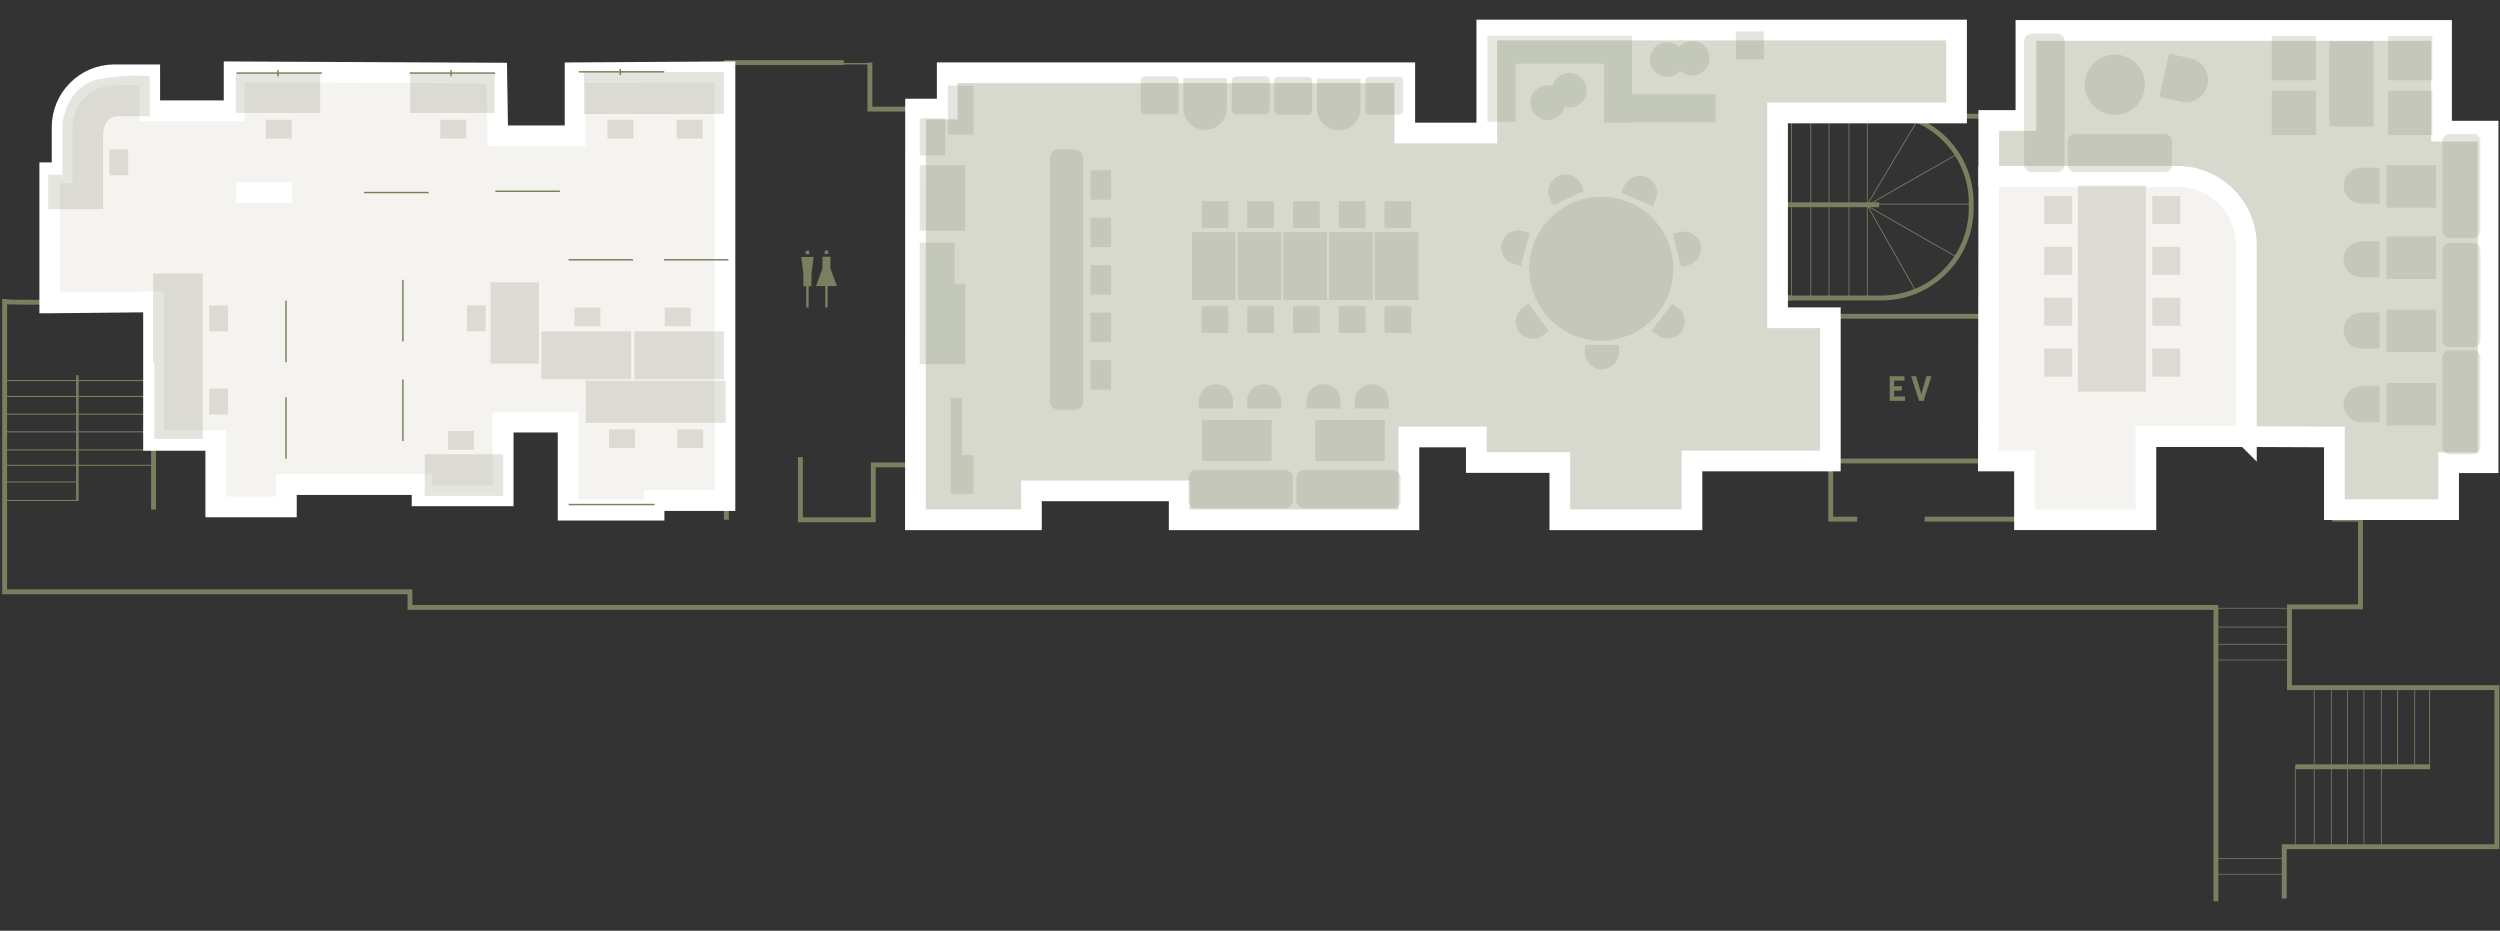 <?xml version="1.0" encoding="UTF-8"?><svg xmlns="http://www.w3.org/2000/svg" viewBox="0 0 852.8 317.5"><rect x="0" y="0" width="852.8" height="317.5" fill="#333333" stroke="none"/><defs><style>.c{fill:#f5f3f0;}.c,.d{mix-blend-mode:multiply;stroke:#fff;stroke-width:7.06px;}.e{stroke-width:.28px;}.e,.f,.g,.h,.i,.j,.k,.l,.m,.n,.o{fill:none;stroke:#7a805f;}.e,.f,.o{stroke-miterlimit:10;}.f,.g{stroke-width:1.66px;}.p,.q{fill:#7a805f;}.h{stroke-width:.27px;}.h,.j,.k,.l{stroke-linejoin:round;}.d{fill:#d7d9cf;}.i{stroke-width:.84px;}.q,.r{opacity:.2;}.j{stroke-width:.29px;}.s{isolation:isolate;}.k{stroke-width:.27px;}.l{stroke-width:.25px;}.m{stroke-width:.36px;}.n{stroke-width:.35px;}.o{stroke-width:.5px;}</style></defs><g class="s"><g id="a"><g><path class="p" d="M644.62,136.74v-8.4h5.05v1.49h-3.56v1.92h2.64v1.49h-2.64v2.01h3.73v1.49h-5.22Z"/><path class="p" d="M654.63,136.74l-2.69-8.4h1.69l1.76,6.14,1.76-6.14h1.69l-2.66,8.4h-1.56Z"/></g><g><path class="p" d="M725.24,39.95l-2.01-8.4h1.71l1.24,6.3,1.32-6.3h1.71l1.32,6.3,1.24-6.3h1.71l-2,8.4h-1.86l-1.26-5.58-1.2,5.58h-1.92Z"/><path class="p" d="M735.36,36.8v-2.03c0-1.69,.98-3.36,3.07-3.36s3.07,1.67,3.07,3.36v2.03c0,1.69-.98,3.3-3.07,3.3s-3.07-1.61-3.07-3.3Zm4.63-.22v-1.63c0-.84-.26-2-1.56-2s-1.56,1.16-1.56,2v1.63c0,.96,.34,1.98,1.56,1.98s1.56-1.02,1.56-1.98Z"/><path class="p" d="M743.9,36.8v-2.03c0-1.69,.98-3.36,3.07-3.36s3.07,1.67,3.07,3.36v2.03c0,1.69-.98,3.3-3.07,3.3s-3.07-1.61-3.07-3.3Zm4.63-.22v-1.63c0-.84-.26-2-1.56-2s-1.56,1.16-1.56,2v1.63c0,.96,.33,1.98,1.56,1.98s1.56-1.02,1.56-1.98Z"/><path class="p" d="M752.71,39.95v-8.4h2.97c1.83,0,2.82,1.26,2.82,3.01v2.18c0,2.04-1.04,3.2-2.88,3.2h-2.92Zm1.49-1.49h1.37c.89,0,1.45-.52,1.45-1.71v-2.06c0-1.04-.7-1.63-1.45-1.63h-1.37v5.41Z"/><path class="p" d="M764.99,39.95v-8.4h1.49v6.91h3.35v1.49h-4.83Z"/><path class="p" d="M772.03,36.8v-2.03c0-1.69,.98-3.36,3.07-3.36s3.07,1.67,3.07,3.36v2.03c0,1.69-.98,3.3-3.07,3.3s-3.07-1.61-3.07-3.3Zm4.63-.22v-1.63c0-.84-.26-2-1.56-2s-1.56,1.16-1.56,2v1.63c0,.96,.33,1.98,1.56,1.98s1.56-1.02,1.56-1.98Z"/><path class="p" d="M780.79,36.66v-5.11h1.51v5.11c0,1,.46,1.83,1.54,1.83s1.54-.84,1.54-1.83v-5.11h1.51v5.11c0,1.81-1.02,3.43-3.05,3.43s-3.05-1.62-3.05-3.43Z"/><path class="p" d="M789.8,39.95v-8.4h1.39l3.36,5.37v-5.37h1.49v8.4h-1.39l-3.36-5.22v5.22h-1.49Z"/><path class="p" d="M805.04,39.95h-.94l-.23-.64c-.43,.47-1.08,.78-2.03,.78-2.21,0-3.17-1.83-3.17-3.57v-1.4c0-1.7,.9-3.71,3.21-3.71,1.93,0,3.04,1.25,3.12,2.82h-1.54c-.05-.67-.56-1.28-1.52-1.28-1.37,0-1.74,1.37-1.74,2.5v.73c0,1.31,.5,2.39,1.74,2.39,.79,0,1.69-.41,1.69-1.55v-.24l-1.43-.17v-1.18h2.82v4.52Z"/><path class="p" d="M807.78,39.95v-8.4h5.05v1.49h-3.56v1.92h2.64v1.49h-2.64v2.01h3.73v1.49h-5.22Z"/></g><g><path class="p" d="M91.76,85.03v-8.4h2.78c1.68,0,2.61,.96,2.61,2.81,0,1.09-.6,2.55-2.61,2.55h-1.3v3.03h-1.49Zm1.49-4.52h1.16c.72,0,1.25-.3,1.25-1.18s-.53-1.16-1.25-1.16h-1.16v2.34Z"/><path class="p" d="M105.63,85.03h-1.67l-1.39-3.05c-.14,.01-.29,.01-.43,.01h-1.03v3.03h-1.49v-8.4h2.88c1.98,0,2.66,1.31,2.66,2.66,0,1.1-.4,1.85-1.13,2.28l1.6,3.45Zm-4.52-4.52h1.39c.86,0,1.13-.66,1.13-1.21,0-.72-.46-1.18-1.13-1.18h-1.39v2.39Z"/><path class="p" d="M108.1,85.03v-8.4h1.49v8.4h-1.49Z"/><path class="p" d="M114.6,85.03l-2.69-8.4h1.69l1.76,6.14,1.76-6.14h1.69l-2.66,8.4h-1.56Z"/><path class="p" d="M125.13,85.03l-.5-1.62h-2.9l-.5,1.62h-1.62l2.73-8.4h1.68l2.73,8.4h-1.62Zm-2.94-3.13h1.97l-.98-3.19-.98,3.19Z"/><path class="p" d="M133.92,78.12h-2.37v6.91h-1.49v-6.91h-2.37v-1.49h6.24v1.49Z"/><path class="p" d="M136.38,85.03v-8.4h5.05v1.49h-3.56v1.92h2.64v1.49h-2.64v2.01h3.73v1.49h-5.22Z"/><path class="p" d="M147.78,81.88v-2.03c0-1.69,.98-3.36,3.07-3.36s3.07,1.67,3.07,3.36v2.03c0,1.69-.98,3.3-3.07,3.3s-3.07-1.61-3.07-3.3Zm4.63-.22v-1.63c0-.84-.26-2-1.56-2s-1.56,1.16-1.56,2v1.63c0,.96,.34,1.98,1.56,1.98s1.56-1.02,1.56-1.98Z"/><path class="p" d="M156.59,85.03v-8.4h4.86v1.54h-3.35v1.85h2.66v1.53h-2.66v3.48h-1.51Z"/><path class="p" d="M163.97,85.03v-8.4h4.86v1.54h-3.35v1.85h2.66v1.53h-2.66v3.48h-1.51Z"/><path class="p" d="M171.35,85.03v-8.4h1.49v8.4h-1.49Z"/><path class="p" d="M175.5,81.76v-1.81c0-1.91,1.07-3.45,3.05-3.45,1.51,0,2.66,.94,2.9,2.37l-1.51,.25c-.19-.72-.76-1.04-1.39-1.04-1.08,0-1.54,.89-1.54,1.94v1.39c0,1.27,.29,2.21,1.45,2.21,.83,0,1.38-.48,1.46-1.2l1.55,.11c-.14,1.56-1.38,2.65-3.03,2.65-1.81,0-2.94-1.35-2.94-3.42Z"/><path class="p" d="M184,85.03v-8.4h5.05v1.49h-3.56v1.92h2.64v1.49h-2.64v2.01h3.73v1.49h-5.22Z"/></g><g><path class="p" d="M404.59,96.32h-.94l-.23-.64c-.43,.47-1.08,.78-2.03,.78-2.21,0-3.17-1.83-3.17-3.57v-1.4c0-1.7,.9-3.71,3.21-3.71,1.93,0,3.04,1.25,3.12,2.82h-1.54c-.05-.67-.56-1.28-1.52-1.28-1.37,0-1.74,1.37-1.74,2.49v.73c0,1.31,.5,2.39,1.74,2.39,.79,0,1.69-.41,1.69-1.55v-.24l-1.43-.17v-1.18h2.82v4.52Z"/><path class="p" d="M413.33,96.32h-1.67l-1.39-3.05c-.14,.01-.29,.01-.43,.01h-1.03v3.03h-1.49v-8.4h2.88c1.98,0,2.66,1.31,2.66,2.66,0,1.1-.4,1.85-1.13,2.28l1.59,3.45Zm-4.52-4.52h1.39c.86,0,1.13-.66,1.13-1.21,0-.72-.46-1.18-1.13-1.18h-1.39v2.39Z"/><path class="p" d="M415.8,96.32v-8.4h5.05v1.49h-3.56v1.92h2.64v1.49h-2.64v2.01h3.73v1.49h-5.22Z"/><path class="p" d="M423.63,96.32v-8.4h5.05v1.49h-3.56v1.92h2.64v1.49h-2.64v2.01h3.73v1.49h-5.22Z"/><path class="p" d="M431.46,96.32v-8.4h1.39l3.36,5.37v-5.37h1.49v8.4h-1.39l-3.36-5.22v5.22h-1.49Z"/><path class="p" d="M444.54,96.32v-8.4h1.49v6.91h3.35v1.49h-4.83Z"/><path class="p" d="M451.58,93.16v-2.03c0-1.69,.98-3.36,3.07-3.36s3.07,1.67,3.07,3.36v2.03c0,1.69-.98,3.3-3.07,3.3s-3.07-1.61-3.07-3.3Zm4.63-.22v-1.63c0-.84-.26-2-1.56-2s-1.56,1.16-1.56,2v1.63c0,.96,.33,1.98,1.56,1.98s1.56-1.02,1.56-1.98Z"/><path class="p" d="M460.34,93.03v-5.11h1.51v5.11c0,1,.46,1.83,1.54,1.83s1.54-.84,1.54-1.83v-5.11h1.51v5.11c0,1.81-1.02,3.43-3.05,3.43s-3.05-1.62-3.05-3.43Z"/><path class="p" d="M469.35,96.32v-8.4h1.39l3.36,5.37v-5.37h1.49v8.4h-1.39l-3.36-5.22v5.22h-1.49Z"/><path class="p" d="M484.59,96.32h-.94l-.23-.64c-.43,.47-1.08,.78-2.03,.78-2.21,0-3.17-1.83-3.17-3.57v-1.4c0-1.7,.9-3.71,3.21-3.71,1.93,0,3.04,1.25,3.12,2.82h-1.54c-.05-.67-.56-1.28-1.52-1.28-1.37,0-1.74,1.37-1.74,2.49v.73c0,1.31,.5,2.39,1.74,2.39,.79,0,1.69-.41,1.69-1.55v-.24l-1.43-.17v-1.18h2.82v4.52Z"/><path class="p" d="M487.33,96.32v-8.4h5.05v1.49h-3.56v1.92h2.64v1.49h-2.64v2.01h3.73v1.49h-5.22Z"/></g><g><path class="p" d="M700.88,101.58h1.44v8.4h-1.49v-5.13l-1.56,2.89h-1.03l-1.56-2.89v5.13h-1.49v-8.4h1.44l2.12,4.08,2.12-4.08Z"/><path class="p" d="M705.26,109.97v-8.4h5.05v1.49h-3.56v1.92h2.64v1.49h-2.64v2.01h3.73v1.49h-5.22Z"/><path class="p" d="M713.09,109.97v-8.4h5.05v1.49h-3.56v1.92h2.64v1.49h-2.64v2.01h3.73v1.49h-5.22Z"/><path class="p" d="M726.77,103.06h-2.38v6.91h-1.49v-6.91h-2.38v-1.49h6.24v1.49Z"/><path class="p" d="M729.23,109.97v-8.4h1.49v8.4h-1.49Z"/><path class="p" d="M733.64,109.97v-8.4h1.39l3.36,5.37v-5.37h1.49v8.4h-1.39l-3.36-5.22v5.22h-1.49Z"/><path class="p" d="M748.88,109.97h-.94l-.23-.64c-.43,.47-1.08,.78-2.03,.78-2.21,0-3.17-1.83-3.17-3.57v-1.4c0-1.7,.9-3.71,3.21-3.71,1.93,0,3.04,1.25,3.12,2.82h-1.54c-.05-.67-.56-1.28-1.52-1.28-1.37,0-1.74,1.37-1.74,2.49v.73c0,1.31,.5,2.39,1.74,2.39,.79,0,1.69-.41,1.69-1.55v-.24l-1.43-.17v-1.18h2.82v4.52Z"/><path class="p" d="M711.59,122.45h-1.67l-1.39-3.05c-.14,.01-.29,.01-.43,.01h-1.03v3.03h-1.49v-8.4h2.88c1.98,0,2.66,1.31,2.66,2.66,0,1.1-.4,1.85-1.13,2.28l1.59,3.45Zm-4.52-4.52h1.39c.86,0,1.13-.66,1.13-1.21,0-.72-.46-1.18-1.13-1.18h-1.39v2.39Z"/><path class="p" d="M713.64,119.3v-2.03c0-1.69,.98-3.36,3.07-3.36s3.07,1.67,3.07,3.36v2.03c0,1.69-.98,3.3-3.07,3.3s-3.07-1.61-3.07-3.3Zm4.63-.22v-1.63c0-.84-.26-2-1.56-2s-1.56,1.16-1.56,2v1.63c0,.96,.33,1.98,1.56,1.98s1.56-1.02,1.56-1.98Z"/><path class="p" d="M722.19,119.3v-2.03c0-1.69,.98-3.36,3.07-3.36s3.07,1.67,3.07,3.36v2.03c0,1.69-.98,3.3-3.07,3.3s-3.07-1.61-3.07-3.3Zm4.63-.22v-1.63c0-.84-.26-2-1.56-2s-1.56,1.16-1.56,2v1.63c0,.96,.34,1.98,1.56,1.98s1.56-1.02,1.56-1.98Z"/><path class="p" d="M736.68,114.06h1.44v8.4h-1.49v-5.13l-1.56,2.89h-1.03l-1.56-2.89v5.13h-1.49v-8.4h1.44l2.12,4.08,2.12-4.08Z"/></g></g><g id="b"><line class="o" x1="80.2" y1="65.68" x2="99.2" y2="65.68"/><line class="o" x1="59.7" y1="71.18" x2="79.7" y2="71.18"/><line class="o" x1="58.7" y1="71.68" x2="58.7" y2="92.68"/><g><line class="f" x1="607.32" y1="69.84" x2="641" y2="69.84"/><g><polygon class="p" points="274.06 93.67 274.06 97.65 275.01 97.65 275.01 104.91 275.84 104.91 275.84 97.65 276.79 97.65 276.79 93.67 277.54 87.64 273.32 87.64 274.06 93.67"/><rect class="p" x="274.83" y="85.52" width="1.2" height="1.2"/></g><g><polygon class="p" points="285.48 97.59 283.27 91.52 283.27 87.58 280.56 87.58 280.56 91.52 278.36 97.59 281.5 97.59 281.5 104.85 282.33 104.85 282.33 97.59 285.48 97.59"/><rect class="p" x="281.32" y="85.46" width="1.2" height="1.2"/></g><line class="e" x1="611.15" y1="37.71" x2="611.15" y2="102.13"/><line class="e" x1="617.69" y1="37.71" x2="617.69" y2="102.13"/><line class="e" x1="623.92" y1="38.53" x2="623.92" y2="102.31"/><line class="e" x1="630.72" y1="38.04" x2="630.72" y2="102.13"/><line class="e" x1="636.96" y1="38.53" x2="636.96" y2="102.31"/><line class="e" x1="654.49" y1="40.37" x2="637.19" y2="69.42"/><line class="e" x1="667.91" y1="52.4" x2="637.96" y2="69.5"/><line class="e" x1="638.59" y1="69.63" x2="672.42" y2="69.63"/><line class="e" x1="637.53" y1="70.56" x2="667.78" y2="87.88"/><line class="e" x1="637.27" y1="70.56" x2="653.61" y2="99.5"/><polyline class="f" points="625.75 108.4 606.15 108.4 606.15 101.65 611.42 101.65"/><path class="f" d="M607.32,101.65h34.46c16.92,0,30.64-13.72,30.64-30.64v-1.84c0-16.92-13.72-30.64-30.64-30.64h-35.42"/><line class="h" x1="789.42" y1="234.84" x2="789.42" y2="288.83"/><line class="h" x1="782.97" y1="261.56" x2="782.97" y2="288.83"/><line class="h" x1="795.26" y1="234.57" x2="795.26" y2="288.55"/><line class="h" x1="800.81" y1="234.57" x2="800.81" y2="288.55"/><line class="h" x1="806.37" y1="234.57" x2="806.37" y2="288.83"/><line class="h" x1="812.32" y1="234.57" x2="812.32" y2="288.83"/><line class="j" x1="823.71" y1="234.57" x2="823.71" y2="261.56"/><line class="j" x1="828.79" y1="234.57" x2="828.79" y2="261.56"/><line class="j" x1="817.87" y1="234.57" x2="817.87" y2="261.56"/><line class="k" x1="755.89" y1="207.48" x2="780.98" y2="207.48"/><line class="k" x1="755.89" y1="213.9" x2="780.98" y2="213.9"/><line class="k" x1="755.89" y1="219.78" x2="780.98" y2="219.78"/><line class="k" x1="755.89" y1="225.15" x2="780.98" y2="225.15"/><line class="l" x1="756.4" y1="292.85" x2="779.21" y2="292.85"/><line class="l" x1="755.89" y1="298.22" x2="778.7" y2="298.22"/><line class="g" x1="16.97" y1="71.37" x2="59.88" y2="71.37"/><line class="g" x1="79.86" y1="36.89" x2="79.86" y2="72.14"/><polyline class="f" points="223.12 173.04 223.12 170.77 247.78 170.77 247.78 21.35 287.82 21.35"/><line class="g" x1="120.24" y1="25.18" x2="120.24" y2="65.31"/><line class="g" x1="99.19" y1="65.31" x2="124.31" y2="65.31"/><path class="g" d="M144.02,65.01h25.94l-.15-18.7c.31,.09,26.37,0,26.37,0V24.82h3.83"/><line class="g" x1="52.59" y1="124.05" x2="97.69" y2="124.05"/><polyline class="g" points="52.37 102.98 52.37 92.89 97.56 92.89 97.56 103.7"/><line class="g" x1="97.56" y1="123.09" x2="97.56" y2="135.84"/><path class="g" d="M97.56,156.46v16.45h-23.96v-22.68l-21.23-.04v-47s-50.01-.02-50.79-.21v98.88H139.85v5.34H755.89v100.23"/><line class="g" x1="136.57" y1="96.03" x2="184.62" y2="96.03"/><polyline class="g" points="137.44 116.45 137.44 129.85 247.78 129.85"/><path class="g" d="M137.44,150.68v14.62h6.54s0,3.83,0,3.84h27.67v-25.14h12.96v-55.39h10.25"/><line class="g" x1="169.81" y1="46.31" x2="169.44" y2="23.52"/><polyline class="g" points="185.3 144 193.8 144 193.8 173.81"/><line class="f" x1="225.48" y1="24.26" x2="247.39" y2="24.26"/><polyline class="g" points="577.16 177.3 577.16 157.25 624.36 157.25"/><line class="g" x1="656.52" y1="177.1" x2="690.59" y2="177.1"/><line class="f" x1="604.13" y1="38.53" x2="667.86" y2="38.53"/><path class="f" d="M402.24,167.44v9.86h78.37v-28.23h23v8.7h28.48v19.33"/><polyline class="f" points="312.26 158.58 312.26 177.3 351.84 177.3 351.84 167.94"/><line class="g" x1="782.97" y1="261.56" x2="828.96" y2="261.56"/><line class="i" x1="26.39" y1="128.01" x2="26.39" y2="170.9"/><path class="g" d="M79.86,24.5v13.28h-28.78v-12.27h-12.02c-9.87,0-17.88,8-17.88,17.88v15.53h-4.21v44.42"/><polyline class="f" points="678.42 60.12 678.42 157.25 690.59 157.25 690.59 177.1 732.01 177.1"/><line class="g" x1="109.26" y1="24.82" x2="139.85" y2="24.82"/><line class="f" x1="732.01" y1="147.49" x2="732.01" y2="177.3"/><line class="f" x1="796.33" y1="148.12" x2="796.33" y2="174.13"/><line class="f" x1="753.3" y1="148.95" x2="775.17" y2="148.95"/><path class="f" d="M273.03,155.94v21.36h24.87v-18.72h14.36V37.21c-4.06,.02-15.52,0-15.52,0v-15.85"/><g/><line class="m" x1="1.57" y1="129.82" x2="52.37" y2="129.82"/><line class="m" x1="1.57" y1="135.24" x2="52.37" y2="135.24"/><line class="m" x1="1.57" y1="141.28" x2="52.37" y2="141.28"/><line class="n" x1="1.57" y1="147.31" x2="52.37" y2="147.31"/><line class="m" x1="1.57" y1="153.47" x2="52.37" y2="153.47"/><line class="m" x1="1.57" y1="158.72" x2="52.37" y2="158.72"/><line class="n" x1="1.57" y1="164.41" x2="25.96" y2="164.41"/><line class="n" x1="1.57" y1="170.72" x2="26.39" y2="170.72"/><path class="g" d="M779.21,306.5v-17.68h72.53v-54.25h-70.76v-27.56h24.23v-29.92h-8.88v-3.24h38.96v-16.01h13.47V44.73h-15.88V10.38h-141.78v30.72h-12.67v19.02h64.28c13.03,0,23.6,10.56,23.6,23.55v65.27"/><polyline class="f" points="312.31 37.2 323.11 37.2 323.07 24.82 479.19 24.82 479.19 45.37 507.17 45.37 507.17 10.24 667.42 10.24 667.42 39.64 678.42 39.64 678.42 41.11"/><line class="g" x1="137.44" y1="165.3" x2="128.88" y2="165.3"/><polyline class="f" points="624.5 121.78 624.5 107.89 678.42 107.89"/><line class="f" x1="624.36" y1="157.25" x2="678.28" y2="157.25"/><polyline class="f" points="624.5 145.77 624.5 177.1 633.53 177.1"/><line class="g" x1="189.55" y1="65.24" x2="247.39" y2="65.24"/><polyline class="g" points="226.47 88.62 215.78 88.62 215.78 129.85"/><line class="f" x1="247.78" y1="177.3" x2="247.78" y2="170.77"/><line class="g" x1="52.37" y1="173.81" x2="52.37" y2="149.75"/><path class="c" d="M16.97,103.33V58.92h4.21v-15.53c0-9.87,8-17.88,17.88-17.88h12.02v12.27h28.78v-13.28l89.6,.43,.34,21.39h26.37V24.82l51.13-.32V170.77h-24.19v3.26h-29.32v-30.03h-22.14v25.14h-27.67v-3.84h-46.29v7.61h-24.09v-22.68h-21.23v-47.25l-35.4,.35Z"/><polygon class="d" points="312.31 37.2 323.11 37.2 323.11 24.82 479.19 24.82 479.19 45.37 507.17 45.37 507.17 10.24 667.42 10.24 667.42 38.53 606.36 38.53 606.36 108.4 624.36 108.4 624.36 157.25 577.16 157.25 577.16 177.3 532.09 177.3 532.09 157.77 503.61 157.77 503.61 149.07 480.6 149.07 480.6 177.3 402.24 177.3 402.24 167.44 351.84 167.44 351.84 177.3 312.26 177.3 312.31 37.2"/><path class="c" d="M678.42,60.12h64.28c13.03,0,23.6,10.56,23.6,23.55v65.27h-34.29v28.35h-41.41v-20.05h-12.32l.14-97.12Z"/><path class="d" d="M766.29,148.95V83.68c0-12.99-10.56-23.55-23.6-23.55h-64.28v-19.02h12.67V10.38h141.78V44.73h15.88v113.12h-13.47v16.01h-38.96v-24.79l-30.03-.13Z"/><rect class="q" x="195.95" y="104.91" width="8.87" height="6.4"/><rect class="q" x="207.23" y="40.84" width="8.87" height="6.4"/><rect class="q" x="70.14" y="105.42" width="8.87" height="6.4" transform="translate(183.19 34.05) rotate(90)"/><rect class="q" x="70.14" y="133.76" width="8.87" height="6.4" transform="translate(211.53 62.39) rotate(90)"/><rect class="q" x="150.19" y="40.84" width="8.87" height="6.4"/><rect class="q" x="226.74" y="104.91" width="8.87" height="6.4"/><rect class="q" x="230.8" y="40.84" width="8.87" height="6.4"/><rect class="q" x="191.83" y="105.88" width="16.34" height="30.65" transform="translate(321.2 -78.79) rotate(90)"/><rect class="q" x="223.52" y="105.88" width="16.34" height="30.65" transform="translate(352.9 -110.49) rotate(90)"/><rect class="q" x="147.51" y="17.34" width="13.61" height="28.78" transform="translate(186.04 -122.59) rotate(90)"/><rect class="q" x="90.69" y="40.84" width="8.87" height="6.4"/><rect class="q" x="36.09" y="52.18" width="8.87" height="6.4" transform="translate(95.9 14.85) rotate(90)"/><rect class="q" x="88.01" y="17.34" width="13.61" height="28.78" transform="translate(126.55 -63.09) rotate(90)"/><rect class="q" x="158.05" y="105.42" width="8.87" height="6.4" transform="translate(271.1 -53.86) rotate(90)"/><rect class="q" x="152.8" y="147.03" width="8.87" height="6.4" transform="translate(314.46 300.47) rotate(180)"/><rect class="q" x="207.75" y="146.46" width="8.87" height="6.4" transform="translate(424.37 299.32) rotate(180)"/><rect class="q" x="231.04" y="146.46" width="8.87" height="6.4" transform="translate(470.95 299.32) rotate(180)"/><rect class="q" x="372" y="58.08" width="7.02" height="10.02"/><rect class="q" x="372" y="74.27" width="7.02" height="10.02"/><rect class="q" x="372" y="90.47" width="7.02" height="10.02"/><rect class="q" x="372" y="106.67" width="7.02" height="10.02"/><rect class="q" x="372" y="122.87" width="7.02" height="10.02"/><rect class="q" x="409.87" y="104.46" width="9.1" height="9.1"/><rect class="q" x="406.58" y="79.2" width="14.86" height="23.14"/><path class="q" d="M403.67,26.64h14.86v10.21c0,4.1-3.33,7.43-7.43,7.43h0c-4.1,0-7.43-3.33-7.43-7.43v-10.21h0Z"/><rect class="q" x="425.48" y="68.63" width="9.1" height="9.1"/><rect class="q" x="409.97" y="68.63" width="9.1" height="9.1"/><rect class="q" x="425.48" y="104.46" width="9.1" height="9.1"/><rect class="q" x="422.19" y="79.2" width="14.86" height="23.14"/><rect class="q" x="441.09" y="68.63" width="9.1" height="9.1"/><rect class="q" x="441.09" y="104.46" width="9.1" height="9.1"/><rect class="q" x="437.8" y="79.2" width="14.86" height="23.14"/><rect class="q" x="456.7" y="68.63" width="9.1" height="9.1"/><rect class="q" x="456.7" y="104.46" width="9.1" height="9.1"/><rect class="q" x="453.41" y="79.2" width="14.86" height="23.14"/><rect class="q" x="472.31" y="68.63" width="9.1" height="9.1"/><rect class="q" x="472.31" y="104.46" width="9.1" height="9.1"/><rect class="q" x="469.02" y="79.2" width="14.86" height="23.14"/><path class="q" d="M414.77,131.06h0c3.21,0,5.81,2.6,5.81,5.81v2.5h-11.62v-2.5c0-3.21,2.6-5.81,5.81-5.81Z"/><path class="q" d="M431.23,131.06h0c3.21,0,5.81,2.6,5.81,5.81v2.5h-11.62v-2.5c0-3.21,2.6-5.81,5.81-5.81Z"/><path class="q" d="M451.47,131.06h0c3.21,0,5.81,2.6,5.81,5.81v2.5h-11.62v-2.5c0-3.21,2.6-5.81,5.81-5.81Z"/><path class="q" d="M467.93,131.06h0c3.21,0,5.81,2.6,5.81,5.81v2.5h-11.62v-2.5c0-3.21,2.6-5.81,5.81-5.81Z"/><path class="q" d="M533.32,59.7h0c3.21,0,5.81,2.6,5.81,5.81v2.5h-11.62v-2.5c0-3.21,2.6-5.81,5.81-5.81Z" transform="translate(23.2 232.05) rotate(-25.08)"/><path class="q" d="M560.09,60.04h0c3.21,0,5.81,2.6,5.81,5.81v2.5h-11.62v-2.5c0-3.21,2.6-5.81,5.81-5.81Z" transform="translate(70.28 -214.93) rotate(23.14)"/><path class="q" d="M576.12,80.26h0c3.21,0,5.81,2.6,5.81,5.81v2.5h-11.62v-2.5c0-3.21,2.6-5.81,5.81-5.81Z" transform="translate(519.72 -495.12) rotate(76.11)"/><path class="q" d="M570.23,106.53h0c3.21,0,5.81,2.6,5.81,5.81v2.5h-11.62v-2.5c0-3.21,2.6-5.81,5.81-5.81Z" transform="translate(1005.36 -274.12) rotate(127.53)"/><path class="q" d="M546.44,117.63h0c3.21,0,5.81,2.6,5.81,5.81v2.5h-11.62v-2.5c0-3.21,2.6-5.81,5.81-5.81Z" transform="translate(1092.88 243.57) rotate(180)"/><path class="q" d="M521.53,106.58h0c3.21,0,5.81,2.6,5.81,5.81v2.5h-11.62v-2.5c0-3.21,2.6-5.81,5.81-5.81Z" transform="translate(747.06 593.84) rotate(-127.01)"/><path class="q" d="M516.33,79.87h0c3.21,0,5.81,2.6,5.81,5.81v2.5h-11.62v-2.5c0-3.21,2.6-5.81,5.81-5.81Z" transform="translate(300.75 560.66) rotate(-74.91)"/><rect class="q" x="410.04" y="143.24" width="23.75" height="14.01"/><rect class="q" x="448.66" y="143.24" width="23.75" height="14.01"/><circle class="q" cx="546.24" cy="91.68" r="24.55"/><g class="r"><path class="p" d="M535.34,24.87c-2.77,0-5.09,1.91-5.73,4.48-.52-.15-1.08-.24-1.65-.24-3.26,0-5.91,2.65-5.91,5.91s2.65,5.91,5.91,5.91c2.77,0,5.09-1.91,5.73-4.48,.52,.15,1.08,.24,1.65,.24,3.26,0,5.91-2.65,5.91-5.91s-2.65-5.91-5.91-5.91Z"/></g><g class="r"><path class="p" d="M579.97,14.65c-2.46-1.27-5.4-.64-7.15,1.36-.4-.38-.85-.71-1.36-.97-2.9-1.5-6.46-.36-7.96,2.54s-.36,6.46,2.54,7.96c2.46,1.27,5.4,.64,7.15-1.36,.4,.38,.85,.71,1.36,.97,2.9,1.5,6.46,.36,7.96-2.54,1.5-2.9,.36-6.46-2.54-7.96Z"/></g><rect class="q" x="358.19" y="50.97" width="11.27" height="88.79" rx="2.66" ry="2.66"/><rect class="q" x="405.46" y="160.39" width="35.52" height="12.95" rx="2.41" ry="2.41"/><rect class="q" x="821.87" y="56.96" width="35.52" height="12.95" rx="2.41" ry="2.41" transform="translate(903.06 -776.19) rotate(90)"/><rect class="q" x="705.35" y="45.73" width="35.52" height="12.95" rx="2.41" ry="2.41" transform="translate(1446.23 104.41) rotate(180)"/><rect class="q" x="673.78" y="28.18" width="47.2" height="13.81" rx="2.49" ry="2.49" transform="translate(732.46 -662.29) rotate(90)"/><rect class="q" x="821.87" y="94.13" width="35.52" height="12.95" rx="2.41" ry="2.41" transform="translate(940.24 -739.01) rotate(90)"/><rect class="q" x="821.87" y="130.74" width="35.52" height="12.95" rx="2.41" ry="2.41" transform="translate(976.84 -702.41) rotate(90)"/><rect class="q" x="389.1" y="26.03" width="12.95" height="12.95" rx="1.46" ry="1.46" transform="translate(428.09 -363.07) rotate(90)"/><rect class="q" x="420.15" y="26.03" width="12.95" height="12.95" rx="1.46" ry="1.46" transform="translate(459.13 -394.11) rotate(90)"/><path class="q" d="M449.23,26.82h14.86v10.21c0,4.1-3.33,7.43-7.43,7.43h0c-4.1,0-7.43-3.33-7.43-7.43v-10.21h0Z"/><rect class="q" x="434.66" y="26.21" width="12.95" height="12.95" rx="1.46" ry="1.46" transform="translate(473.83 -408.45) rotate(90)"/><rect class="q" x="465.71" y="26.21" width="12.95" height="12.95" rx="1.46" ry="1.46" transform="translate(504.87 -439.49) rotate(90)"/><rect class="q" x="442.25" y="160.39" width="35.52" height="12.95" rx="2.41" ry="2.41"/><rect class="q" x="708.8" y="63.35" width="23.21" height="70.26"/><rect class="q" x="697.29" y="66.86" width="9.57" height="9.57"/><rect class="q" x="697.29" y="84.21" width="9.57" height="9.57"/><rect class="q" x="697.29" y="101.55" width="9.57" height="9.57"/><rect class="q" x="697.29" y="118.9" width="9.57" height="9.57"/><rect class="q" x="734.18" y="66.86" width="9.57" height="9.57"/><rect class="q" x="734.18" y="84.21" width="9.57" height="9.57"/><rect class="q" x="734.18" y="101.55" width="9.57" height="9.57"/><rect class="q" x="734.18" y="118.9" width="9.57" height="9.57"/><rect class="q" x="814.06" y="56.32" width="16.95" height="14.5"/><rect class="q" x="814.06" y="80.64" width="16.95" height="14.5"/><rect class="q" x="814.06" y="105.65" width="16.95" height="14.5"/><rect class="q" x="814.06" y="130.66" width="16.95" height="14.5"/><path class="q" d="M805.59,57.19h6.13v12.26h-6.13c-3.38,0-6.13-2.75-6.13-6.13h0c0-3.38,2.75-6.13,6.13-6.13Z"/><path class="q" d="M805.59,82.32h6.13v12.26h-6.13c-3.38,0-6.13-2.75-6.13-6.13h0c0-3.38,2.75-6.13,6.13-6.13Z"/><path class="q" d="M805.59,106.62h6.13v12.26h-6.13c-3.38,0-6.13-2.75-6.13-6.13h0c0-3.38,2.75-6.13,6.13-6.13Z"/><path class="q" d="M805.59,131.75h6.13v12.26h-6.13c-3.38,0-6.13-2.75-6.13-6.13h0c0-3.38,2.75-6.13,6.13-6.13Z"/><rect class="q" x="794.61" y="14.06" width="15.02" height="29.08"/><rect class="q" x="774.93" y="12.28" width="15.1" height="15.1"/><path class="q" d="M738.08,19.78h7.55c4.17,0,7.55,3.38,7.55,7.55h0c0,4.17-3.38,7.55-7.55,7.55h-7.55v-15.1h0Z" transform="translate(23.34 -159.77) rotate(12.42)"/><rect class="q" x="774.93" y="30.99" width="15.1" height="15.1"/><rect class="q" x="814.63" y="12.28" width="15.1" height="15.1"/><rect class="q" x="814.63" y="30.99" width="15.1" height="15.1"/><g class="r"><polygon class="p" points="585.19 32.16 556.73 32.16 556.73 14.02 556.68 14.02 556.68 12.2 516.95 12.2 516.95 12.2 507.41 12.2 507.41 41.53 516.95 41.53 516.95 21.74 547.19 21.74 547.19 32.16 547.14 32.16 547.14 41.71 547.19 41.71 547.19 41.9 556.73 41.9 556.73 41.71 585.19 41.71 585.19 32.16"/></g><rect class="q" x="592.12" y="10.72" width="9.54" height="9.54" transform="translate(581.41 612.38) rotate(-90)"/><circle class="q" cx="721.4" cy="28.91" r="10.26"/><rect class="q" x="313.74" y="56.32" width="15.53" height="22.4"/><rect class="q" x="323.32" y="29.22" width="8.73" height="16.69"/><rect class="q" x="313.74" y="40.35" width="8.73" height="12.67"/><g class="r"><polygon class="p" points="325.65 96.77 325.65 82.79 313.74 82.79 313.74 96.77 313.74 97.83 313.74 124.24 329.27 124.24 329.27 96.77 325.65 96.77"/></g><g class="r"><polygon class="p" points="328.22 155.24 328.22 135.72 324.34 135.72 324.34 168.44 328.22 168.44 332.1 168.44 332.1 155.24 328.22 155.24"/></g><rect class="q" x="161.7" y="101.9" width="27.74" height="16.55" transform="translate(285.75 -65.39) rotate(90)"/><rect class="q" x="45.45" y="100.02" width="30.51" height="16.97" transform="translate(169.21 47.8) rotate(90)"/><rect class="q" x="47.94" y="128.46" width="25.95" height="16.55" transform="translate(197.65 75.82) rotate(90)"/><rect class="q" x="151.17" y="148.65" width="14.2" height="26.79" transform="translate(320.31 3.78) rotate(90)"/><rect class="q" x="216.48" y="113.19" width="14.36" height="47.74" transform="translate(360.72 -86.59) rotate(90)"/><rect class="q" x="215.94" y="7.86" width="14.36" height="47.74" transform="translate(254.85 -191.39) rotate(90)"/><path class="q" d="M51.08,37.72v1.94h-10.61s-5.3-.5-5.3,6.53v25.17H16.42v-11.75h4.87v-17.57s1.44-13.08,12.73-15.06c11.29-1.98,17.06-.88,17.06-.88v11.62Z"/></g><line class="c" x1="80.7" y1="65.68" x2="99.7" y2="65.68"/><line class="o" x1="124.2" y1="65.68" x2="146.2" y2="65.68"/><line class="o" x1="80.7" y1="24.92" x2="109.82" y2="24.92"/><line class="o" x1="193.94" y1="88.62" x2="215.94" y2="88.62"/><line class="o" x1="97.56" y1="102.54" x2="97.56" y2="123.54"/><line class="o" x1="97.56" y1="135.51" x2="97.56" y2="156.51"/><line class="o" x1="137.44" y1="95.45" x2="137.44" y2="116.45"/><line class="o" x1="137.44" y1="129.49" x2="137.44" y2="150.49"/><line class="o" x1="193.99" y1="172.11" x2="223.26" y2="172.11"/><line class="o" x1="168.98" y1="65.24" x2="190.98" y2="65.24"/><line class="o" x1="226.47" y1="88.62" x2="248.47" y2="88.62"/><line class="o" x1="94.82" y1="23.91" x2="94.82" y2="26.04"/><line class="o" x1="139.75" y1="24.92" x2="168.87" y2="24.92"/><line class="o" x1="153.87" y1="23.91" x2="153.87" y2="26.04"/><line class="o" x1="197.47" y1="24.5" x2="226.59" y2="24.5"/><line class="o" x1="211.59" y1="23.49" x2="211.59" y2="25.61"/><line class="o" x1="285.55" y1="21.74" x2="296.42" y2="21.74"/></g></g></svg>
